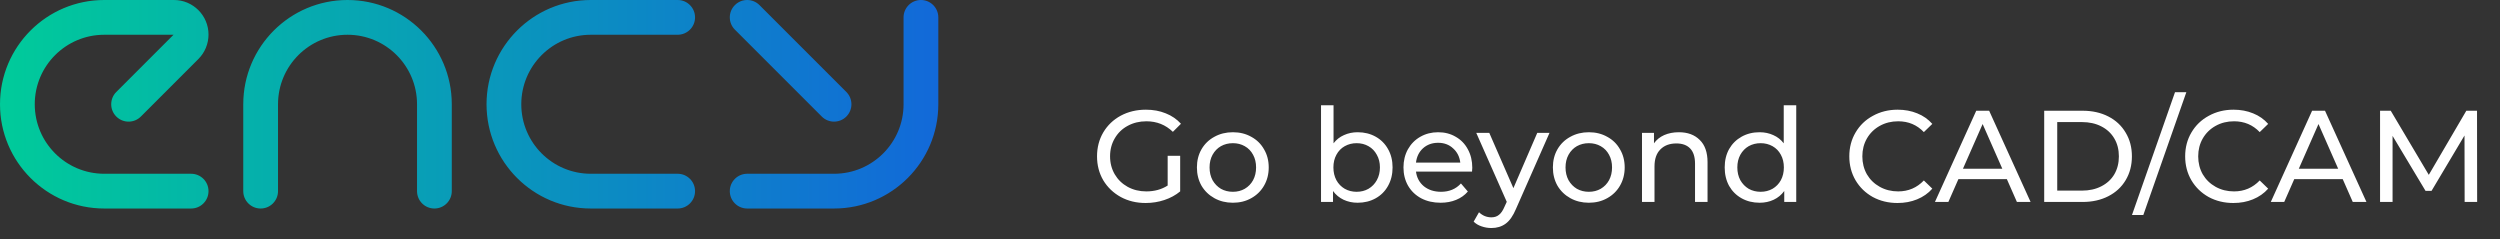 <svg xmlns="http://www.w3.org/2000/svg" width="303" height="29" viewBox="0 0 303 29" fill="none"><rect x="0" y="0" width="303" height="29" fill="#333333" stroke="none"/><path fill-rule="evenodd" clip-rule="evenodd" d="M29.484 12.636C29.484 5.657 35.141 -4.01687e-07 42.12 0C49.099 4.01687e-07 54.756 5.657 54.756 12.636V23.166C54.756 24.329 53.813 25.272 52.65 25.272C51.487 25.272 50.544 24.329 50.544 23.166V12.636C50.544 7.984 46.772 4.212 42.12 4.212C37.468 4.212 33.696 7.984 33.696 12.636V23.166C33.696 24.329 32.753 25.272 31.59 25.272C30.427 25.272 29.484 24.329 29.484 23.166V12.636ZM0 12.636C0 5.657 5.657 4.01687e-07 12.636 4.01687e-07H21.081C23.396 4.01687e-07 25.272 1.876 25.272 4.191C25.272 5.302 24.83 6.368 24.044 7.154L17.073 14.125C16.251 14.948 14.918 14.948 14.095 14.125C13.273 13.303 13.273 11.969 14.095 11.147L21.03 4.212H12.636C7.984 4.212 4.212 7.984 4.212 12.636C4.212 17.288 7.984 21.06 12.636 21.06H23.166C24.329 21.06 25.272 22.003 25.272 23.166C25.272 24.329 24.329 25.272 23.166 25.272H12.636C5.657 25.272 0 19.615 0 12.636ZM21.066 4.176C21.066 4.176 21.066 4.176 21.066 4.176ZM58.968 12.636C58.968 5.657 64.625 4.01687e-07 71.604 4.01687e-07H82.134C83.297 4.01687e-07 84.24 0.943 84.24 2.106C84.24 3.269 83.297 4.212 82.134 4.212H71.604C66.951 4.212 63.18 7.984 63.18 12.636C63.18 17.288 66.951 21.06 71.604 21.06H82.134C83.297 21.06 84.24 22.003 84.24 23.166C84.24 24.329 83.297 25.272 82.134 25.272H71.604C64.625 25.272 58.968 19.615 58.968 12.636ZM111.618 1.20506e-06C112.781 1.20506e-06 113.724 0.943 113.724 2.106V12.636C113.724 19.615 108.067 25.272 101.088 25.272H90.558C89.395 25.272 88.452 24.329 88.452 23.166C88.452 22.003 89.395 21.06 90.558 21.06H101.088C105.74 21.06 109.512 17.288 109.512 12.636V2.106C109.512 0.943 110.455 1.20506e-06 111.618 1.20506e-06ZM89.069 0.617C89.891 -0.206 91.225 -0.206 92.047 0.617L102.577 11.147C103.399 11.969 103.399 13.303 102.577 14.125C101.755 14.948 100.421 14.948 99.599 14.125L89.069 3.595C88.246 2.773 88.246 1.439 89.069 0.617Z" fill="url(#paint0_linear_131_671)"></path><path d="M141.521 18.886H143.037V23.198C142.49 23.65 141.853 23.998 141.126 24.24C140.4 24.482 139.641 24.603 138.852 24.603C137.736 24.603 136.73 24.361 135.835 23.877C134.94 23.382 134.234 22.708 133.718 21.855C133.213 20.992 132.96 20.023 132.96 18.949C132.96 17.875 133.213 16.906 133.718 16.043C134.234 15.179 134.94 14.505 135.835 14.021C136.74 13.536 137.757 13.294 138.883 13.294C139.768 13.294 140.568 13.442 141.284 13.736C142.011 14.021 142.627 14.442 143.132 15L142.153 15.979C141.268 15.126 140.2 14.7 138.946 14.7C138.104 14.7 137.346 14.884 136.672 15.253C136.009 15.611 135.487 16.116 135.108 16.769C134.729 17.411 134.54 18.138 134.54 18.949C134.54 19.749 134.729 20.476 135.108 21.128C135.487 21.771 136.009 22.276 136.672 22.645C137.346 23.013 138.099 23.198 138.931 23.198C139.92 23.198 140.784 22.961 141.521 22.487V18.886ZM149.426 24.572C148.594 24.572 147.846 24.387 147.183 24.019C146.52 23.65 145.998 23.145 145.619 22.503C145.251 21.85 145.066 21.113 145.066 20.291C145.066 19.47 145.251 18.738 145.619 18.096C145.998 17.443 146.52 16.938 147.183 16.58C147.846 16.211 148.594 16.027 149.426 16.027C150.258 16.027 151 16.211 151.653 16.58C152.316 16.938 152.832 17.443 153.201 18.096C153.58 18.738 153.769 19.47 153.769 20.291C153.769 21.113 153.58 21.85 153.201 22.503C152.832 23.145 152.316 23.65 151.653 24.019C151 24.387 150.258 24.572 149.426 24.572ZM149.426 23.245C149.963 23.245 150.442 23.124 150.863 22.882C151.295 22.629 151.632 22.282 151.874 21.839C152.116 21.387 152.237 20.87 152.237 20.291C152.237 19.712 152.116 19.201 151.874 18.759C151.632 18.306 151.295 17.959 150.863 17.717C150.442 17.475 149.963 17.354 149.426 17.354C148.889 17.354 148.404 17.475 147.973 17.717C147.551 17.959 147.215 18.306 146.962 18.759C146.72 19.201 146.599 19.712 146.599 20.291C146.599 20.87 146.72 21.387 146.962 21.839C147.215 22.282 147.551 22.629 147.973 22.882C148.404 23.124 148.889 23.245 149.426 23.245ZM164.547 16.027C165.357 16.027 166.084 16.206 166.726 16.564C167.369 16.922 167.869 17.422 168.227 18.064C168.595 18.707 168.78 19.449 168.78 20.291C168.78 21.134 168.595 21.881 168.227 22.534C167.869 23.177 167.369 23.677 166.726 24.035C166.084 24.393 165.357 24.572 164.547 24.572C163.925 24.572 163.357 24.451 162.841 24.209C162.325 23.966 161.898 23.614 161.561 23.15V24.477H160.108V12.757H161.625V17.369C161.962 16.927 162.383 16.595 162.888 16.374C163.394 16.143 163.946 16.027 164.547 16.027ZM164.42 23.245C164.957 23.245 165.436 23.124 165.858 22.882C166.289 22.629 166.626 22.282 166.869 21.839C167.121 21.387 167.248 20.87 167.248 20.291C167.248 19.712 167.121 19.201 166.869 18.759C166.626 18.306 166.289 17.959 165.858 17.717C165.436 17.475 164.957 17.354 164.42 17.354C163.894 17.354 163.415 17.475 162.983 17.717C162.551 17.959 162.214 18.306 161.972 18.759C161.73 19.201 161.609 19.712 161.609 20.291C161.609 20.87 161.73 21.387 161.972 21.839C162.214 22.282 162.551 22.629 162.983 22.882C163.415 23.124 163.894 23.245 164.42 23.245ZM178.441 20.339C178.441 20.455 178.43 20.607 178.409 20.797H171.617C171.712 21.534 172.033 22.129 172.581 22.582C173.139 23.024 173.828 23.245 174.65 23.245C175.65 23.245 176.456 22.908 177.066 22.234L177.904 23.213C177.524 23.656 177.051 23.993 176.482 24.224C175.924 24.456 175.297 24.572 174.602 24.572C173.718 24.572 172.933 24.393 172.249 24.035C171.564 23.666 171.033 23.155 170.654 22.503C170.285 21.85 170.101 21.113 170.101 20.291C170.101 19.481 170.28 18.749 170.638 18.096C171.006 17.443 171.507 16.938 172.138 16.58C172.781 16.211 173.502 16.027 174.302 16.027C175.103 16.027 175.813 16.211 176.435 16.58C177.066 16.938 177.556 17.443 177.904 18.096C178.262 18.749 178.441 19.496 178.441 20.339ZM174.302 17.306C173.576 17.306 172.965 17.527 172.47 17.97C171.986 18.412 171.701 18.991 171.617 19.707H176.987C176.903 19.002 176.614 18.428 176.119 17.985C175.634 17.532 175.029 17.306 174.302 17.306ZM187.8 16.106L183.74 25.314C183.382 26.167 182.961 26.767 182.477 27.115C182.003 27.462 181.429 27.636 180.755 27.636C180.344 27.636 179.944 27.568 179.555 27.431C179.176 27.304 178.86 27.115 178.607 26.862L179.255 25.725C179.686 26.136 180.187 26.341 180.755 26.341C181.124 26.341 181.429 26.241 181.671 26.041C181.924 25.851 182.15 25.52 182.35 25.046L182.619 24.461L178.923 16.106H180.502L183.424 22.803L186.315 16.106H187.8ZM192.569 24.572C191.737 24.572 190.989 24.387 190.326 24.019C189.663 23.65 189.141 23.145 188.762 22.503C188.394 21.85 188.21 21.113 188.21 20.291C188.21 19.47 188.394 18.738 188.762 18.096C189.141 17.443 189.663 16.938 190.326 16.58C190.989 16.211 191.737 16.027 192.569 16.027C193.401 16.027 194.143 16.211 194.796 16.58C195.459 16.938 195.975 17.443 196.344 18.096C196.723 18.738 196.913 19.47 196.913 20.291C196.913 21.113 196.723 21.85 196.344 22.503C195.975 23.145 195.459 23.65 194.796 24.019C194.143 24.387 193.401 24.572 192.569 24.572ZM192.569 23.245C193.106 23.245 193.585 23.124 194.006 22.882C194.438 22.629 194.775 22.282 195.017 21.839C195.259 21.387 195.38 20.87 195.38 20.291C195.38 19.712 195.259 19.201 195.017 18.759C194.775 18.306 194.438 17.959 194.006 17.717C193.585 17.475 193.106 17.354 192.569 17.354C192.032 17.354 191.548 17.475 191.116 17.717C190.695 17.959 190.358 18.306 190.105 18.759C189.863 19.201 189.742 19.712 189.742 20.291C189.742 20.87 189.863 21.387 190.105 21.839C190.358 22.282 190.695 22.629 191.116 22.882C191.548 23.124 192.032 23.245 192.569 23.245ZM203.48 16.027C204.543 16.027 205.385 16.337 206.007 16.959C206.639 17.569 206.954 18.47 206.954 19.66V24.477H205.438V19.833C205.438 19.023 205.243 18.412 204.854 18.001C204.464 17.59 203.906 17.385 203.179 17.385C202.358 17.385 201.711 17.627 201.237 18.112C200.763 18.585 200.526 19.27 200.526 20.165V24.477H199.01V16.106H200.463V17.369C200.768 16.938 201.179 16.606 201.695 16.374C202.221 16.143 202.816 16.027 203.48 16.027ZM217.704 12.757V24.477H216.251V23.15C215.914 23.614 215.488 23.966 214.972 24.209C214.456 24.451 213.887 24.572 213.266 24.572C212.455 24.572 211.729 24.393 211.086 24.035C210.444 23.677 209.939 23.177 209.57 22.534C209.212 21.881 209.033 21.134 209.033 20.291C209.033 19.449 209.212 18.707 209.57 18.064C209.939 17.422 210.444 16.922 211.086 16.564C211.729 16.206 212.455 16.027 213.266 16.027C213.866 16.027 214.419 16.143 214.924 16.374C215.43 16.595 215.851 16.927 216.188 17.369V12.757H217.704ZM213.392 23.245C213.919 23.245 214.398 23.124 214.83 22.882C215.261 22.629 215.598 22.282 215.841 21.839C216.083 21.387 216.204 20.87 216.204 20.291C216.204 19.712 216.083 19.201 215.841 18.759C215.598 18.306 215.261 17.959 214.83 17.717C214.398 17.475 213.919 17.354 213.392 17.354C212.855 17.354 212.371 17.475 211.939 17.717C211.518 17.959 211.181 18.306 210.928 18.759C210.686 19.201 210.565 19.712 210.565 20.291C210.565 20.87 210.686 21.387 210.928 21.839C211.181 22.282 211.518 22.629 211.939 22.882C212.371 23.124 212.855 23.245 213.392 23.245ZM229.98 24.603C228.875 24.603 227.874 24.361 226.979 23.877C226.095 23.382 225.4 22.708 224.894 21.855C224.389 20.992 224.136 20.023 224.136 18.949C224.136 17.875 224.389 16.911 224.894 16.058C225.4 15.195 226.1 14.521 226.995 14.037C227.89 13.542 228.89 13.294 229.996 13.294C230.859 13.294 231.649 13.442 232.365 13.736C233.081 14.021 233.692 14.447 234.197 15.016L233.171 16.011C232.339 15.137 231.302 14.7 230.059 14.7C229.238 14.7 228.495 14.884 227.832 15.253C227.169 15.621 226.647 16.132 226.268 16.785C225.9 17.427 225.716 18.148 225.716 18.949C225.716 19.749 225.9 20.476 226.268 21.128C226.647 21.771 227.169 22.276 227.832 22.645C228.495 23.013 229.238 23.198 230.059 23.198C231.291 23.198 232.328 22.755 233.171 21.871L234.197 22.866C233.692 23.435 233.076 23.866 232.349 24.161C231.633 24.456 230.844 24.603 229.98 24.603ZM243.233 21.713H237.357L236.141 24.477H234.514L239.521 13.421H241.085L246.108 24.477H244.449L243.233 21.713ZM242.68 20.449L240.295 15.032L237.91 20.449H242.68ZM247.757 13.421H252.417C253.585 13.421 254.623 13.652 255.528 14.116C256.434 14.579 257.134 15.232 257.629 16.074C258.134 16.906 258.387 17.864 258.387 18.949C258.387 20.033 258.134 20.997 257.629 21.839C257.134 22.671 256.434 23.319 255.528 23.782C254.623 24.245 253.585 24.477 252.417 24.477H247.757V13.421ZM252.322 23.103C253.217 23.103 254.001 22.929 254.675 22.582C255.36 22.234 255.886 21.75 256.255 21.128C256.623 20.497 256.808 19.77 256.808 18.949C256.808 18.128 256.623 17.406 256.255 16.785C255.886 16.153 255.36 15.664 254.675 15.316C254.001 14.969 253.217 14.795 252.322 14.795H249.337V23.103H252.322ZM263.61 11.178H264.984L259.771 26.056H258.397L263.61 11.178ZM270.686 24.603C269.581 24.603 268.58 24.361 267.685 23.877C266.801 23.382 266.106 22.708 265.6 21.855C265.095 20.992 264.842 20.023 264.842 18.949C264.842 17.875 265.095 16.911 265.6 16.058C266.106 15.195 266.806 14.521 267.701 14.037C268.596 13.542 269.596 13.294 270.702 13.294C271.565 13.294 272.355 13.442 273.071 13.736C273.787 14.021 274.398 14.447 274.903 15.016L273.877 16.011C273.045 15.137 272.008 14.7 270.765 14.7C269.944 14.7 269.201 14.884 268.538 15.253C267.875 15.621 267.353 16.132 266.974 16.785C266.606 17.427 266.422 18.148 266.422 18.949C266.422 19.749 266.606 20.476 266.974 21.128C267.353 21.771 267.875 22.276 268.538 22.645C269.201 23.013 269.944 23.198 270.765 23.198C271.997 23.198 273.034 22.755 273.877 21.871L274.903 22.866C274.398 23.435 273.782 23.866 273.055 24.161C272.339 24.456 271.55 24.603 270.686 24.603ZM283.939 21.713H278.063L276.847 24.477H275.22L280.227 13.421H281.791L286.814 24.477H285.155L283.939 21.713ZM283.386 20.449L281.001 15.032L278.616 20.449H283.386ZM298.714 24.477L298.698 16.422L294.702 23.134H293.976L289.979 16.469V24.477H288.463V13.421H289.758L294.37 21.192L298.919 13.421H300.215L300.23 24.477H298.714Z" fill="white"></path><defs><linearGradient id="paint0_linear_131_671" x1="0" y1="12.636" x2="113.724" y2="12.636" gradientUnits="userSpaceOnUse"><stop stop-color="#00CB9A"></stop><stop offset="1" stop-color="#1269D9"></stop></linearGradient></defs></svg>